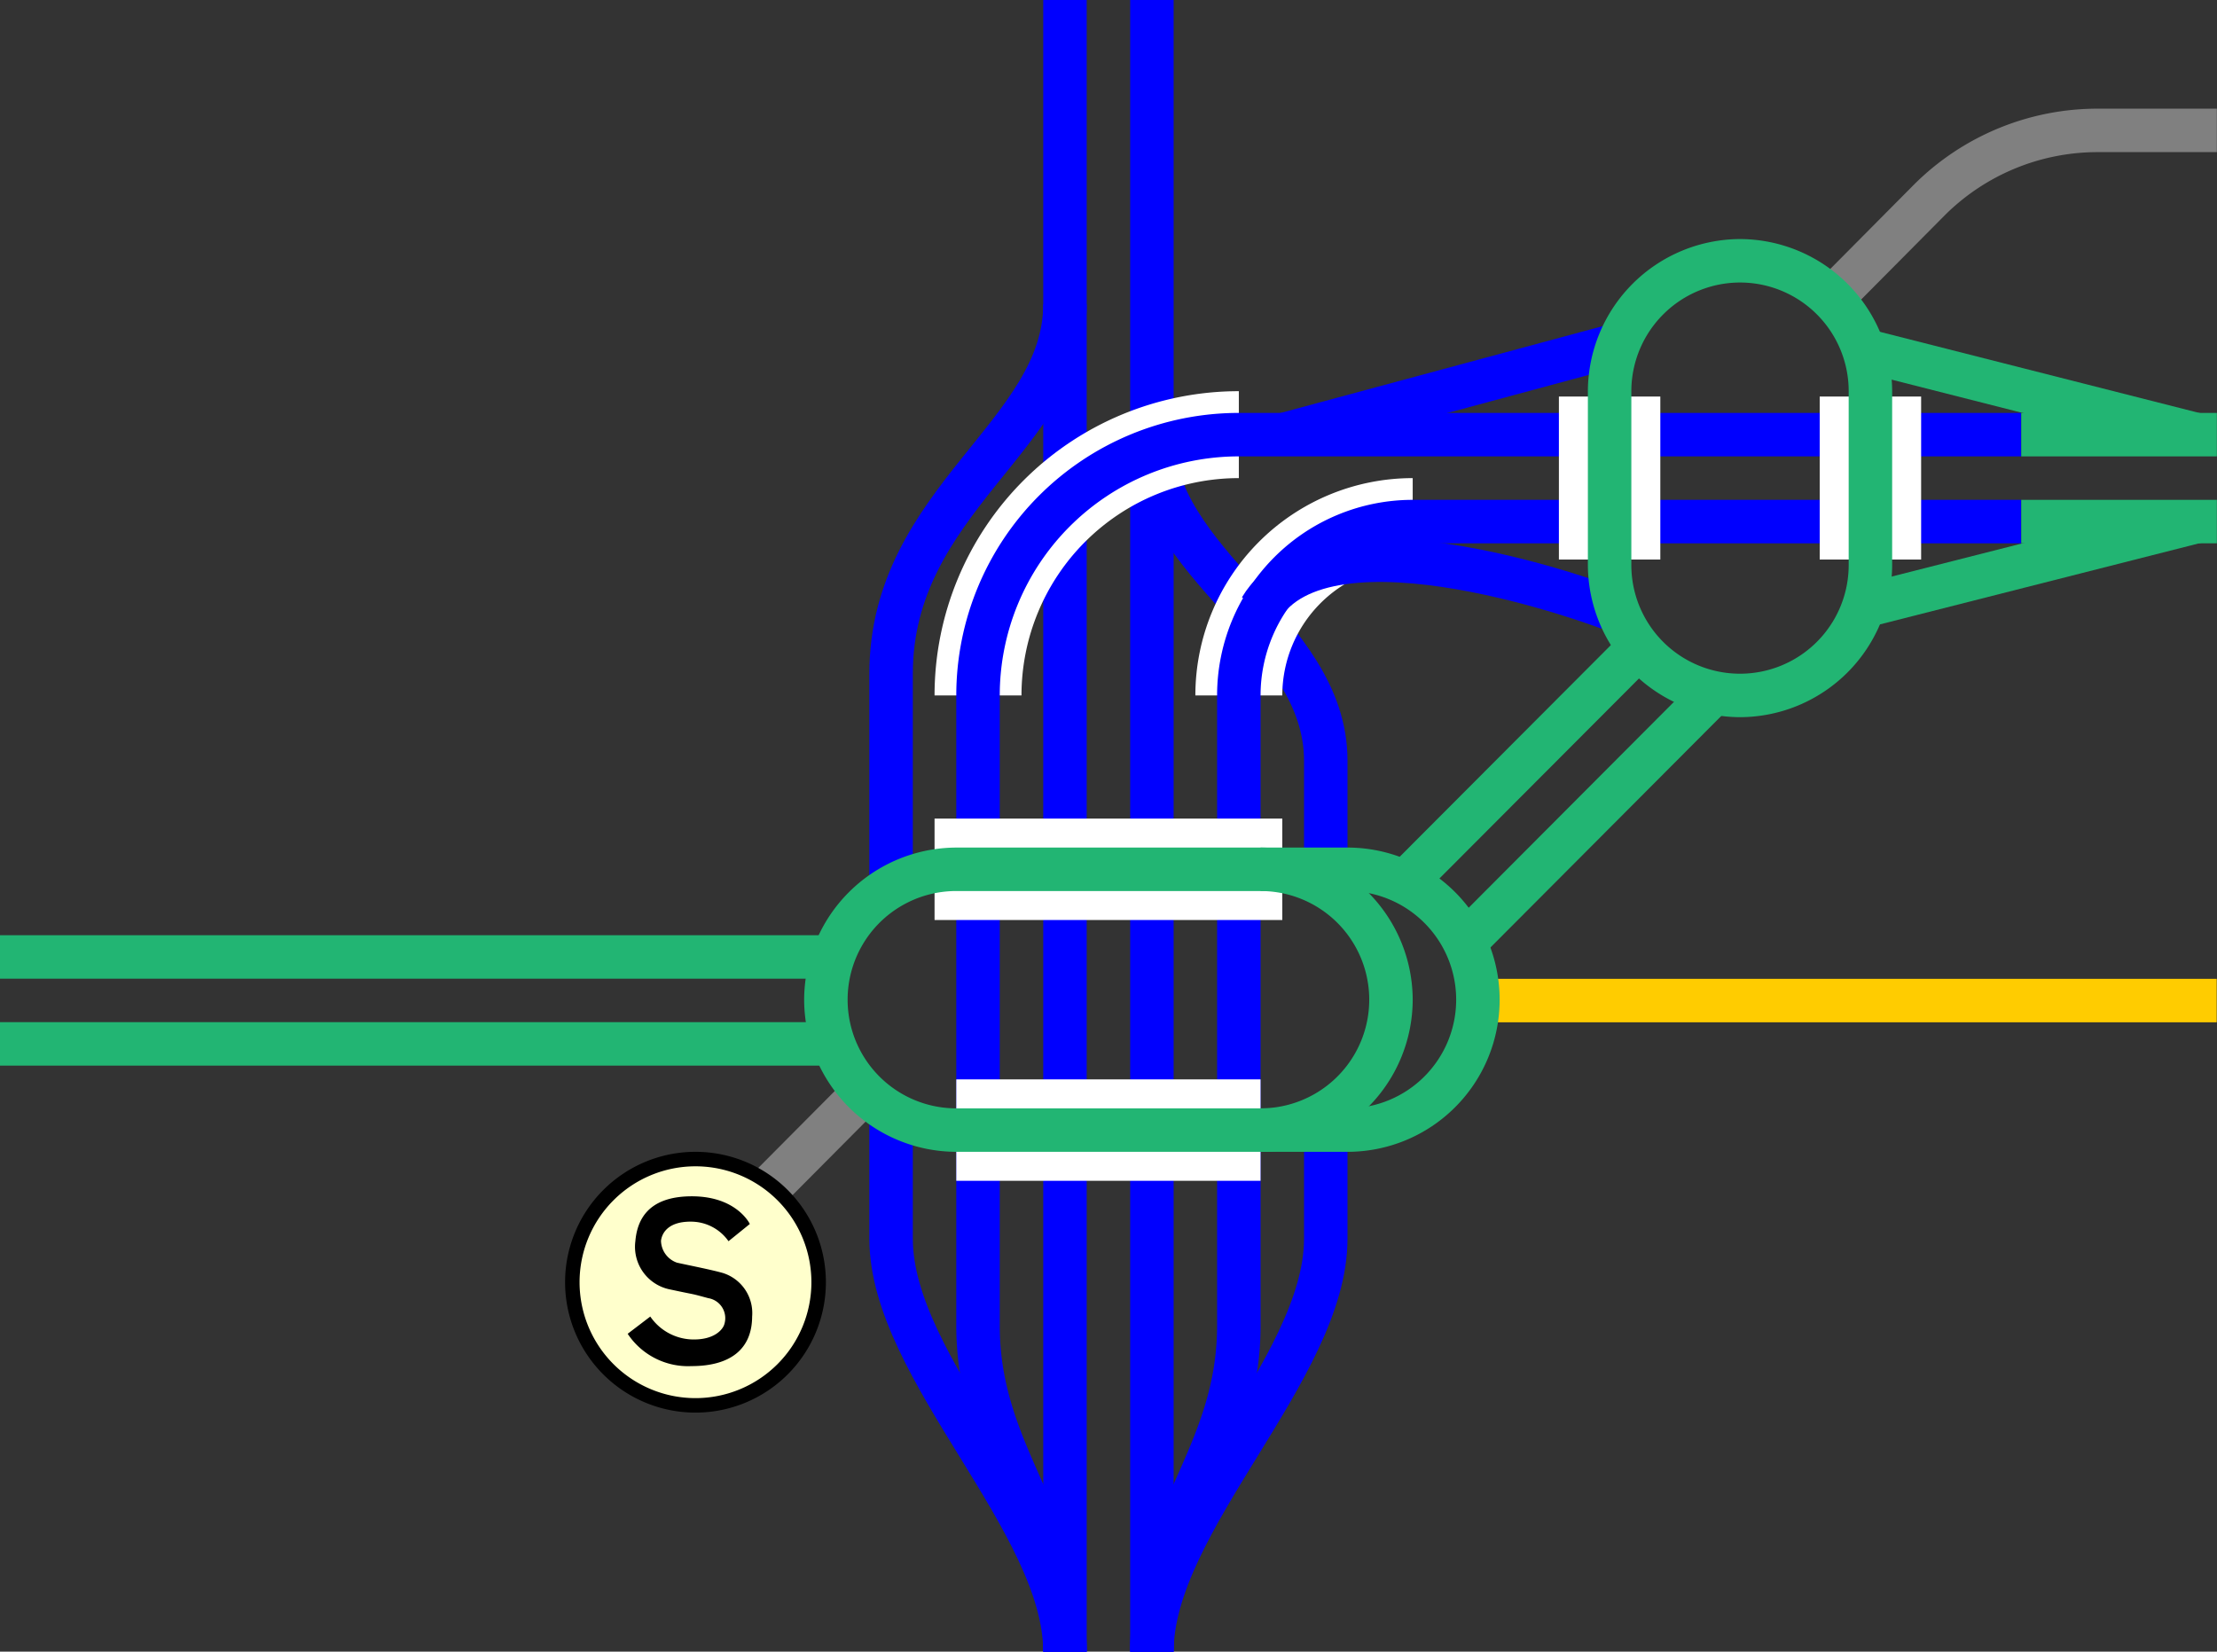 <svg viewBox="0 0 153.01 114" xmlns="http://www.w3.org/2000/svg"><rect x="0" y="0" width="153.01" height="114" fill="#333333" stroke="none"/><g fill="none"><path d="m61.5 76.5v9c0 9 12 19.5 12 28.5" stroke="#00f" stroke-miterlimit="10" stroke-width="3"/><path d="m91.5 76.5v9c0 9-12 19.5-12 28.5" stroke="#00f" stroke-miterlimit="10" stroke-width="3"/><path d="m61.5 61.5v-15c0-12 12-16.5 12-25.5" stroke="#00f" stroke-miterlimit="10" stroke-width="3"/><path d="m91.5 61.5v-9c0-9-12-13.5-12-22.5" stroke="#00f" stroke-miterlimit="10" stroke-width="3"/><path d="m79.5 0v114" stroke="#00f" stroke-miterlimit="10" stroke-width="3"/><path d="m73.5 0v114" stroke="#00f" stroke-miterlimit="10" stroke-width="3"/><path d="m0 67.46h3v3h-3z"/><path d="m150 67.54h3v3h-3z"/><path d="m85.5 48a12 12 0 0 1 12-12" stroke="#fff" stroke-miterlimit="10" stroke-width="6"/><path d="m67.5 48a18 18 0 0 1 18-18" stroke="#fff" stroke-miterlimit="10" stroke-width="6"/><path d="m139.5 30h-54a18 18 0 0 0 -18 18v43.5c0 9 6 13.5 6 22.5" stroke="#00f" stroke-miterlimit="10" stroke-width="3"/><path d="m139.5 36h-42a12 12 0 0 0 -12 12v43.5c0 9-6 13.5-6 22.5" stroke="#00f" stroke-miterlimit="10" stroke-width="3"/><path d="m152.99 69.06h-50.99" stroke="#fc0" stroke-miterlimit="10" stroke-width="3"/><path d="m113.61 44.21-16.3 16.34" stroke="#22b573" stroke-miterlimit="10" stroke-width="3"/><path d="m118.5 47.59-16.86 16.91" stroke="#22b573" stroke-miterlimit="10" stroke-width="3"/><path d="m88.59 30 23.63-6.37" stroke="#00f" stroke-miterlimit="10" stroke-width="3"/><path d="m151.59 36-23.62 6" stroke="#22b573" stroke-miterlimit="10" stroke-width="3"/><path d="m151.59 30-23.62-6" stroke="#22b573" stroke-miterlimit="10" stroke-width="3"/><path d="m153 36h-13.5" stroke="#22b573" stroke-miterlimit="10" stroke-width="3"/><path d="m139.5 30h13.5" stroke="#22b573" stroke-miterlimit="10" stroke-width="3"/><path d="m111.09 42s-19.59-7.5-24.09 0" stroke="#00f" stroke-miterlimit="10" stroke-width="3"/><path d="m153 9h-8.21a16.44 16.44 0 0 0 -11.62 4.79l-6.77 6.82" stroke="#808080" stroke-miterlimit="10" stroke-width="3"/><path d="m129.09 27.37v11.25" stroke="#fff" stroke-miterlimit="10" stroke-width="7"/><path d="m111.09 27.37v11.25" stroke="#fff" stroke-miterlimit="10" stroke-width="7"/><path d="m64.5 60h24" stroke="#fff" stroke-miterlimit="10" stroke-width="7"/><path d="m66 78h21" stroke="#fff" stroke-miterlimit="10" stroke-width="7"/><path d="m52.83 82.24 6.81-6.85" stroke="#808080" stroke-miterlimit="10" stroke-width="3"/><path d="m0 72.05h57" stroke="#22b573" stroke-miterlimit="10" stroke-width="3"/><path d="m0 66.05h57" stroke="#22b573" stroke-miterlimit="10" stroke-width="3"/></g><path d="m87 61.5a7.5 7.5 0 0 1 0 15h-21a7.5 7.5 0 0 1 0-15zm0-3h-21a10.53 10.53 0 0 0 -10.5 10.5 10.52 10.52 0 0 0 10.5 10.5h21a10.52 10.52 0 0 0 10.5-10.5 10.53 10.53 0 0 0 -10.5-10.5z" fill="#22b573"/><path d="m120.09 19.5a7.5 7.5 0 0 1 7.5 7.5v12a7.5 7.5 0 0 1 -15 0v-12a7.51 7.51 0 0 1 7.5-7.5m0-3a10.54 10.54 0 0 0 -10.5 10.5v12a10.54 10.54 0 0 0 10.5 10.5 10.53 10.53 0 0 0 10.5-10.5v-12a10.53 10.53 0 0 0 -10.5-10.5z" fill="#22b573"/><circle cx="48" cy="88.5" fill="#ffc" r="8.5"/><path d="m48 80.5a8 8 0 1 1 -8 8 8 8 0 0 1 8-8m0-1a9 9 0 1 0 9 9 9 9 0 0 0 -9-9z"/><path d="m50.28 85.67 1.47-1.19s-.9-1.91-4-1.91-3.78 1.71-3.9 3.1a3 3 0 0 0 2.4 3.33c2 .43 1.22.22 2.63.6a1.4 1.4 0 0 1 1.12 1.77c-.1.41-.73 1.13-2.25 1.08a3.64 3.64 0 0 1 -2.87-1.58l-1.56 1.19a5 5 0 0 0 4.4 2.23c2.66 0 4.18-1.15 4.19-3.42a2.9 2.9 0 0 0 -2-3c-.74-.22-2.58-.58-3.19-.72a1.64 1.64 0 0 1 -1.1-1.51c.08-.65.63-1.34 2.09-1.32a3.17 3.17 0 0 1 2.57 1.35z"/><path d="m87 60h6a9 9 0 0 1 9 9 9 9 0 0 1 -9 9h-6" fill="none" stroke="#22b573" stroke-miterlimit="10" stroke-width="3"/></svg>